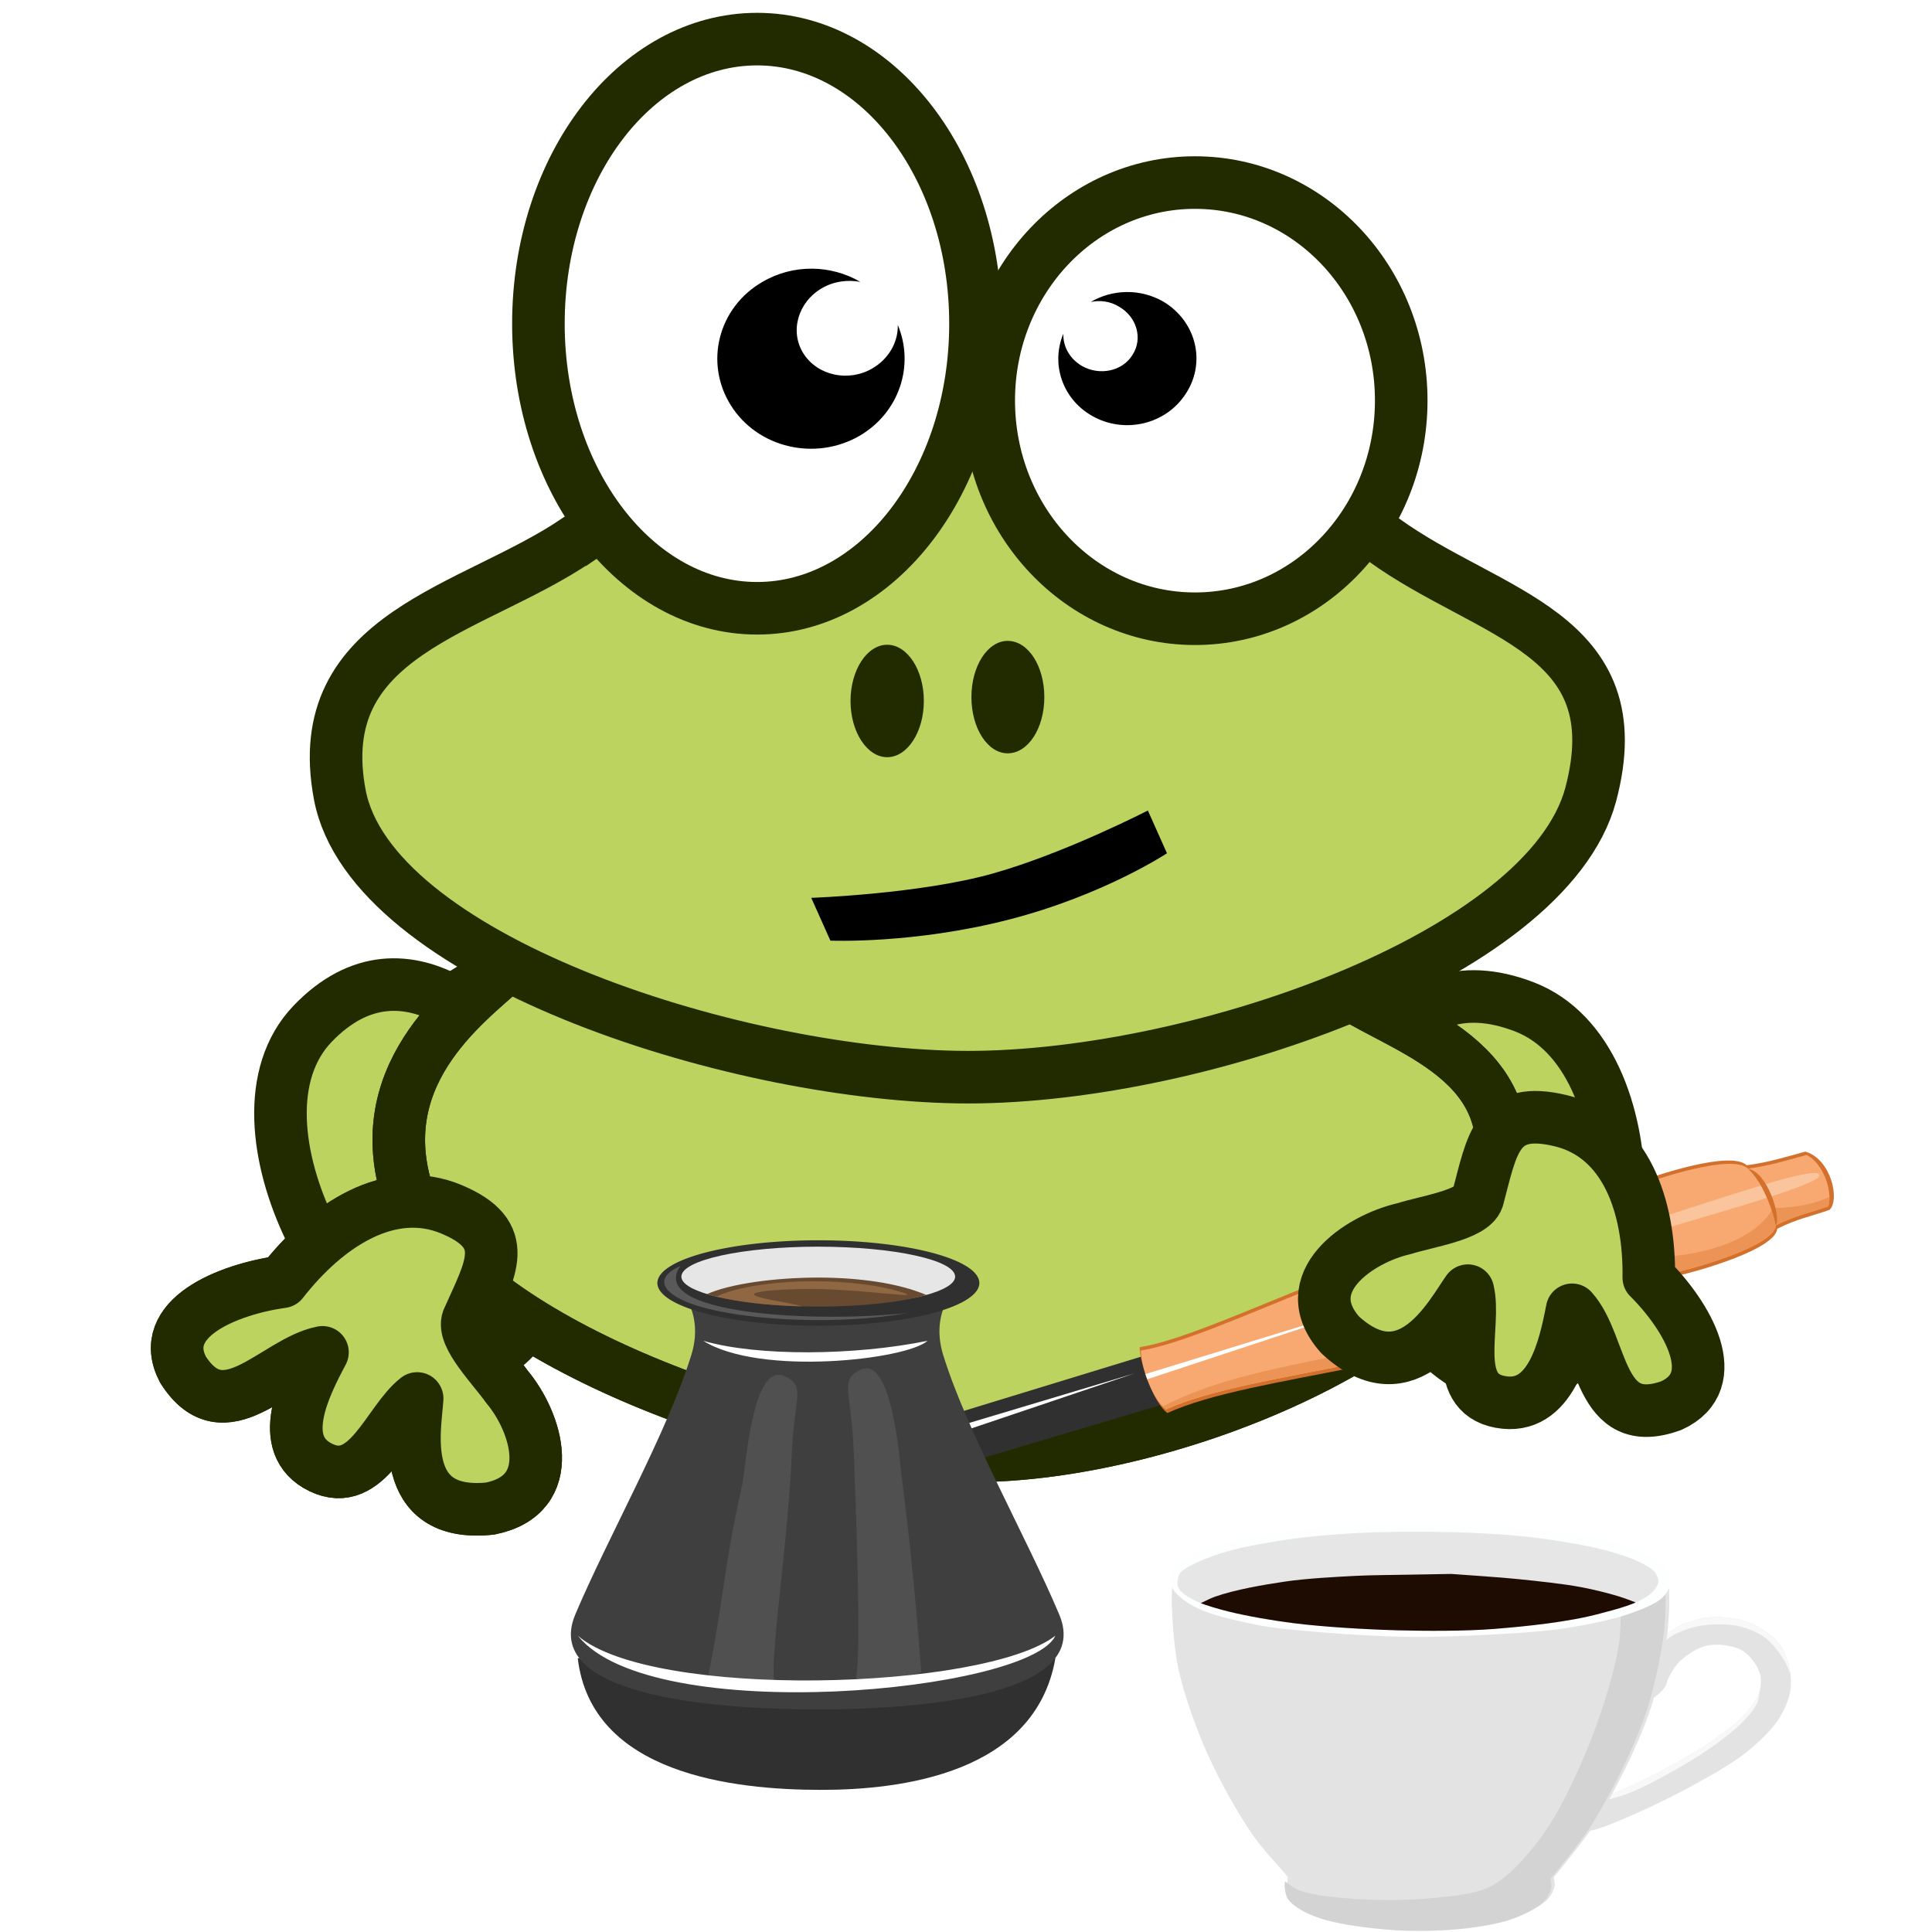 <?xml version="1.0" encoding="UTF-8"?>
<svg width="31.044mm" height="31.044mm" version="1.1" viewBox="0 0 110 110" xmlns="http://www.w3.org/2000/svg" xmlns:cc="http://creativecommons.org/ns#" xmlns:dc="http://purl.org/dc/elements/1.1/" xmlns:rdf="http://www.w3.org/1999/02/22-rdf-syntax-ns#" xmlns:xlink="http://www.w3.org/1999/xlink">
 <defs>
  <filter id="filter4161" x="-.041" y="-.117" width="1.083" height="1.235">
   <feGaussianBlur stdDeviation="2.484"/>
  </filter>
  <filter id="filter3962" x="-.575" y="-.146" width="2.151" height="1.292">
   <feGaussianBlur stdDeviation="8.989"/>
  </filter>
  <filter id="filter3966" x="-.704" y="-.146" width="2.408" height="1.292">
   <feGaussianBlur stdDeviation="8.989"/>
  </filter>
  <filter id="filter4121" x="-2.484" y="-1.347" width="5.968" height="3.694">
   <feGaussianBlur stdDeviation="2.458"/>
  </filter>
  <clipPath id="c9693234-0266-4b22-8fac-a64bd4087515">
   <path d="m1138.8 771.33c7.236-0.944 17.057-1.312 24.121-3.146 7.652-1.987 17.276-6.506 24.47-9.788 19.696-8.986 45.275-22.512 63.832-33.664 16.045-9.643 37.589-22.65 51.664-34.993 9.877-8.662 22.473-21.305 29.358-32.494 4.922-7.998 10.024-19.812 11.624-29.066 1.34-7.756 0.794-18.519-0.807-26.226-1.537-7.395-4.814-17.312-9.28-23.403-6.144-8.376-17.713-17.233-27.236-21.384-9.659-4.211-24.18-6.07-34.7-5.447-8.133 0.481-18.826 3.651-26.226 7.061-7.207 3.32-15.287 10.447-21.838 14.924-4.788 19.507-15.957 65.017-15.958 65.024 3.644-1.858 8.9-3.706 12.147-6.193 3.213-2.461 7.002-6.514 9.051-10.004 1.468-2.5 1.992-6.486 3.22-9.112 2.504-5.356 6.185-12.552 10.29-16.807 6.263-6.491 16.558-14.242 25.38-16.12 9.366-1.993 23.438-0.278 31.555 4.802 7.453 4.664 14.491 15.527 16.806 24.009 1.573 5.765 0.749 14.187-1.029 19.893-2.547 8.175-9.869 17.501-15.434 24.009-7.657 8.952-20.13 18.791-29.57 25.838-17.888 13.352-43.512 28.771-63.273 39.152-9.974 5.239-23.228 13.088-34.258 15.381-3.595 0.748-10.194-2.702-12.235 0.35 0.022 0.247-0.059 0.087 0 0-2.702 12.941-21.672 37.4-21.674 37.404z" fill="#e3e3e3" fill-rule="evenodd"/>
  </clipPath>
  <clipPath id="d35811d5-478e-4309-baec-1414e7287c8f">
   <path d="m848.97 776.12c8.28 13.154 21.851 28.946 31.216 41.351 0 1e-3 -0.65 6.252-0.405 8.919 0.331 3.613 0.956 8.654 2.838 11.757 3.861 6.366 12.809 12.056 19.459 15.405 19.582 9.861 49.536 13.624 71.351 15.811 22.09 2.214 51.984 1.564 73.99-1.373 13.627-1.819 31.969-5.196 44.549-10.74 8.752-3.857 20.588-10.102 26.649-17.501 2.742-3.346 5.299-8.853 5.967-13.126 0.407-2.605-0.557-6.126-0.796-8.751 0-5e-3 27.423-36.74 37.102-53.786 18.122-31.915 38.412-76.874 49.624-111.82 7.196-22.428 13.321-53.419 16.541-76.753 1.401-10.143 2.233-23.805 2.492-34.041 0.219-8.655-0.421-20.197-0.601-28.852 0 2e-3 -8.968 18.418-15.629 23.743-14.99 11.983-42.283 15.041-61.01 19.235-25.479 5.705-60.26 9.364-86.301 11.267-33.64 2.459-78.715 2.709-112.42 1.475-22.143-0.811-51.707-2.721-73.61-6.075-17.798-2.724-41.549-7.2-58.588-13.019-11.071-3.781-26.878-8.302-35.441-16.274-2.626-2.445-4.706-6.94-6.399-10.102-1.752-3.271-3.516-7.911-5.023-11.302-0.156 9.228-0.851 21.535-0.52 30.758 0.692 19.303 2.478 45.134 6.21 64.086 5.176 26.29 16.298 60.497 26.289 85.359 10.565 26.288 27.377 60.372 42.469 84.349m-74.448-264.55z" fill="#e3e3e3" fill-rule="evenodd"/>
  </clipPath>
  <clipPath id="3f517fa0-d022-49bb-b734-7b3f1e1d5a2d">
   <path d="m783.47 524.16c-1.009-1.541-1.95-3.931-2.115-5.767-0.32-3.583 0.636-8.65 2.499-11.727 1.08-1.782 3.48-3.425 5.191-4.613 8.368-5.813 20.983-11.344 30.566-14.803 17.988-6.493 43.233-11.255 62.094-14.418 18.667-3.13 43.855-5.444 62.75-6.567 26.731-1.59 62.489-1.824 89.255-1.011 21.566 0.655 50.353 2.216 71.741 5.052 21.17 2.808 49.389 7.584 69.858 13.67 9.608 2.857 22.403 7.204 31.127 12.139 4.356 2.465 10.533 5.847 13.384 9.961 1.732 2.5 3.404 6.621 3.113 9.649-0.404 4.209-4.095 9.226-7.159 12.139-11.063 10.519-32.07 15.839-46.69 20.232-28.258 8.491-67.718 13.014-97.114 15.563-26.5 2.299-62.066 2.18-88.653 1.385-28.875-0.864-67.406-3.328-96.016-7.33-17.873-2.5-41.606-6.926-59.002-11.727-8.748-2.414-20.391-5.995-28.585-9.895-2.873-1.367-6.384-3.788-9.119-5.412-0.184-0.048-5.538-4.096-7.125-6.52z" fill="#e6e6e6" fill-rule="evenodd"/>
  </clipPath>
 </defs>
 <g transform="translate(-289.95 -467.19)">
  <path d="m366.85 533.93c-8e-3 -4.038 2.451-12.256 9.874-9.422 7.402 2.843 6.612 18.422 1.188 20.86-5.414 2.458-11.064-7.419-11.062-11.438z" fill="#bcd35f" stroke="#222b00" stroke-width="2.993px"/>
  <rect x="289.95" y="467.19" width="110" height="110" opacity="0" stroke-width=".558"/>
  <g fill="#bcd35f" stroke="#222b00" stroke-width="2.993px">
   <path d="m320.88 529.86c-1.812-3.642-7.729-10.022-13.142-4.37-5.39 5.651 2.339 19.359 8.326 19.293 5.986-0.044 6.628-11.302 4.816-14.922z"/>
   <path d="m315.65 536.04c-3.486-1.457-7.087 0.861-9.633 4.128-3.142 0.441-7.179 2.097-5.642 5.011 2.362 3.687 5.229-0.464 7.936-0.993-1.009 1.898-2.729 5.276-0.092 6.556 2.638 1.28 3.83-2.649 5.482-3.929-0.092 1.611-1.193 6.821 4.151 6.269 3.968-0.795 2.638-4.945 0.963-6.931-0.78-1.104-2.569-2.892-2.225-3.819 1.307-2.936 2.546-4.834-0.94-6.291z" stroke-linecap="round" stroke-linejoin="round"/>
   <path d="m318.7 522.31c-2.248 2.053-8.005 6.203-5.367 13.355 2.638 7.13 19.381 13.907 30.803 14.393 11.422 0.486 28.28-6.578 30.803-14.393 2.523-7.814-4.564-9.624-8.303-11.986-9.197-5.077-39.266-6.777-47.959-1.369z"/>
  </g>
  <path d="m318.7 522.31c-2.248 2.053-8.005 6.203-5.367 13.355 2.638 7.13 19.381 13.907 30.803 14.393 11.422 0.486 28.28-6.578 30.803-14.393 2.523-7.814-4.564-9.624-8.303-11.986-9.197-5.077-39.266-6.777-47.959-1.369z" fill="none" stroke="#222b00" stroke-width="2.993px"/>
  <g>
   <path d="m322.83 497.92c-5.963 4.062-15.275 5.298-13.532 14.525 1.743 9.205 22.064 15.849 35.161 16.07 13.119 0.221 33.555-6.821 36.055-16.07 2.477-9.271-5.78-10.176-11.789-14.525-6.032-4.327-16.009-9.139-24.266-8.918-8.234 0.199-15.642 4.878-21.606 8.918z" fill="#bcd35f" fill-rule="evenodd" stroke="#222b00" stroke-width="2.993px"/>
   <g>
    <path d="m345.49 485.62c0 8.94-5.574 16.203-12.431 16.203-6.881 0-12.454-7.263-12.454-16.203 0-8.962 5.573-16.203 12.454-16.203 6.858 0 12.431 7.24 12.431 16.203z" fill="#fff" stroke="#222b00" stroke-linecap="round" stroke-linejoin="round" stroke-width="2.993px"/>
    <path d="m369.73 489.99c0 6.865-5.252 12.428-11.743 12.428-6.491 0-11.743-5.563-11.743-12.428 0-6.843 5.252-12.406 11.743-12.406 6.491 0 11.743 5.563 11.743 12.406z" fill="#fff" stroke="#222b00" stroke-linecap="round" stroke-linejoin="round" stroke-width="2.993px"/>
    <path d="m333.36 483.24c-2.523 1.457-3.326 4.614-1.789 7.042 1.514 2.406 4.794 3.179 7.317 1.722 2.271-1.325 3.142-4.018 2.179-6.313 0.023 0.971-0.505 1.921-1.445 2.472-1.353 0.795-3.119 0.419-3.922-0.839-0.803-1.258-0.321-2.936 1.055-3.731 0.688-0.397 1.468-0.486 2.179-0.353-1.651-0.971-3.807-1.038-5.574 0z"/>
    <path d="m342.55 507.1c0 1.766-0.94 3.201-2.087 3.201-1.147 0-2.087-1.435-2.087-3.201 0-1.766 0.94-3.201 2.087-3.201 1.147 0 2.087 1.435 2.087 3.201z" fill="#222b00"/>
    <path d="m349.41 506.88c0 1.766-0.917 3.201-2.087 3.201-1.147 0-2.064-1.435-2.064-3.201 0-1.766 0.917-3.201 2.064-3.201 1.17 0 2.087 1.435 2.087 3.201z" fill="#222b00"/>
    <path d="m356.18 484.36c1.858 1.104 2.454 3.422 1.307 5.21-1.124 1.788-3.532 2.362-5.39 1.28-1.674-0.971-2.317-2.958-1.605-4.658-0.023 0.706 0.344 1.413 1.055 1.832 1.009 0.574 2.317 0.309 2.89-0.64 0.596-0.927 0.229-2.163-0.78-2.737-0.505-0.309-1.078-0.375-1.605-0.265 1.239-0.728 2.821-0.773 4.128-0.022z"/>
    <path d="m315.65 536.04c-3.486-1.457-7.087 0.861-9.633 4.128-3.142 0.441-7.179 2.097-5.642 5.011 2.362 3.687 5.229-0.464 7.936-0.993-1.009 1.898-2.729 5.276-0.092 6.556 2.638 1.28 3.83-2.649 5.482-3.929-0.092 1.611-1.193 6.821 4.151 6.269 3.968-0.795 2.638-4.945 0.963-6.931-0.78-1.104-2.569-2.892-2.225-3.819 1.307-2.936 2.546-4.834-0.94-6.291z" fill="#bcd35f" stroke="#222b00" stroke-linecap="round" stroke-linejoin="round" stroke-width="2.993px"/>
   </g>
  </g>
  <path d="m336.14 518.31s6.207-0.218 10.357-1.391c4.128-1.168 8.807-3.583 8.807-3.583l1.088 2.435s-3.583 2.378-8.975 3.77c-5.45 1.407-10.188 1.204-10.188 1.204z" stroke-linecap="square" stroke-linejoin="bevel" stroke-miterlimit="1.2" stroke-width=".484" style="paint-order:stroke fill markers"/>
  <path d="m356.43 547.07-10.786 3.213-1.099-2.677 10.72-3.28" fill="#303030"/>
  <path d="m350.04 561.6c-1.141 6.59-8.845 7.498-13.326 7.498-5.026 0-13.091-0.908-13.87-7.498" fill="#303030"/>
  <path d="m344.62 548.36 9.923-2.975-9.817 3.311z" fill="#fff"/>
  <g>
   <path d="m329.23 541.52c0.343 0.799 0.406 1.768 0.083 2.812-1.37 4.428-4.738 10.355-6.606 14.773-2.065 4.886 9.016 5.415 13.774 5.415 4.758 0 15.839-0.53 13.774-5.415-1.867-4.419-5.236-10.346-6.606-14.773-0.323-1.043-0.26-2.013 0.083-2.812" fill="#3f3f3f"/>
   <path d="m345.71 540.24a9.166 2.434 0 1 1-18.332 0 9.166 2.434 0 1 1 18.332 0z" fill="#303030"/>
   <path d="m336.54 538.17c-4.304 0-7.795 0.764-7.795 1.705 0 0.384 0.58 0.737 1.559 1.022 1.422 0.413 3.687 0.439 6.237 0.439 2.441 0 4.62-3e-3 6.048-0.387 1.09-0.293 1.743-0.666 1.743-1.073 0-0.941-3.487-1.705-7.791-1.705z" fill="#e6e6e6"/>
  </g>
  <path d="m329.99 543.53c3.106 0.899 8.631 0.845 12.771 0-1.209 1.079-9.548 2.02-12.771 0z" fill="#fff"/>
  <path d="m322.85 560.32c4.231 3.657 23.134 3.128 27.189 0-1.46 3.197-22.985 5.267-27.189 0z" fill="#fff"/>
  <path d="m374.9 537.94c0.099-0.822 1.046-1.132 1.419-1.09 0.764-1.626 2.882-1.437 3.426-0.939 0.757-0.558 1.429-0.573 2.027-0.224 0.388-0.473 0.678-0.885 1.333-1.146 1.094-0.437 5.398-1.866 6.294-1.006 1.267-0.164 2.257-0.487 3.341-0.777 1.466 0.42 1.98 2.749 1.375 3.318-0.987 0.349-1.869 0.512-2.979 1.079-0.103 1.167-4.482 2.405-5.646 2.663-0.698 0.154-1.566-0.093-2.202-0.252-0.227 0.603-0.725 1.056-1.709 1.033-0.079 0.69-1.554 1.96-3.289 1.102-0.263 0.237-1.367 0.614-2.019 0.023-2.899 3.183-15.029 3.685-19.852 5.918-0.757-0.54-1.561-2.755-1.583-3.745 4.656-0.76 15.368-6.98 20.063-5.955z" fill="#d3712c"/>
  <path d="m374.97 538.13c0.099-0.822 1.046-1.132 1.419-1.09 0.764-1.626 2.882-1.437 3.426-0.939 0.757-0.558 1.429-0.573 2.027-0.224 0.388-0.473 0.678-0.885 1.333-1.146 1.094-0.437 5.398-1.866 6.295-1.006 1.267-0.164 2.257-0.487 3.341-0.777 0.943 0.468 1.505 2.079 1.229 2.928-0.987 0.349-1.869 0.512-2.979 1.079-0.103 1.167-4.482 2.405-5.646 2.663-0.698 0.154-1.566-0.093-2.202-0.253-0.227 0.603-0.725 1.056-1.709 1.033-0.08 0.69-1.554 1.96-3.289 1.102-0.263 0.237-1.367 0.614-2.019 0.023-2.899 3.183-15.029 3.685-19.852 5.918-0.757-0.54-1.415-2.366-1.437-3.356 4.656-0.76 15.368-6.98 20.063-5.955z" fill="#f8a971"/>
  <g fill="#fff">
   <path transform="matrix(.136 0 0 .12 303.67 484.57)" d="m660.66 412.31c3.201 3.589-33.11 15.215-68.893 27.204-37.384 12.525-74.39 25.297-74.59 22.645-0.199-2.627 37.6-15.125 73.018-27.87 34.9-12.56 67.401-25.415 70.466-21.979z" filter="url(#filter4161)" opacity=".556"/>
   <path transform="matrix(.136 0 0 .12 303.67 484.57)" d="m195.4 651.48c6.171 2.572 19.251 5.145 27.901 3.049-2.034-13.092 5.752-67.467 7.212-108.23 1.01-28.199 6.145-33.301-2.748-38.104-13.803-7.454-16.394 43.575-17.856 51.063-8.604 44.041-7.436 53.079-14.508 92.218z" filter="url(#filter3962)" opacity=".3"/>
   <path transform="matrix(.136 0 0 .12 303.67 484.57)" d="m284.81 648.43c-6.029 2.572-18.808 5.145-27.259 3.049 1.988-13.092 0.377-67.467-1.049-108.23-0.987-28.199-6.003-33.301 2.685-38.104 13.485-7.454 16.573 43.41 17.446 51.063 4.59 40.231 6.72 71.37 8.178 92.218z" filter="url(#filter3966)" opacity=".3"/>
  </g>
  <g>
   <path d="m336.62 539.93c-2.659-9e-3 -5.211 0.39-6.415 0.941 1.414 0.432 3.724 0.712 6.338 0.712 2.504 0 4.73-0.257 6.155-0.659-1.638-0.702-3.895-0.986-6.079-0.994z" fill="#674a30"/>
   <path d="m336.23 540.14c-2.16 5e-3 -4.282 0.301-5.489 0.873 1.233 0.301 2.948 0.507 4.881 0.557-0.914-0.267-2.167-0.369-2.676-0.621-0.535-0.266 2.227-0.408 3.73-0.365 2.883 0.083 5.805 0.564 4.69 0.203-1.351-0.437-3.259-0.652-5.136-0.648z" fill="#8f6743"/>
   <path d="m369.87 540.9-14.703 4.525c0.031 0.099 0.066 0.195 0.102 0.294z" fill="#fff"/>
  </g>
  <path transform="matrix(.136 0 0 .12 303.67 484.57)" d="m568.34 447.88c-0.777 0.462-2.809-3.859-1.853-4.309 0.988-0.466 2.814 3.738 1.853 4.309z" fill="#fff" filter="url(#filter4121)" opacity=".759"/>
  <path d="m394.11 535.34c-0.713 0.326-1.718 0.617-3.203 0.629-1.016 1.812-3.878 2.819-7.613 2.846-0.445 0.395-1.287 1.135-1.865 0.828-0.33 1.185-1.768 1.64-3.161 1.329-0.502 0.334-1.508 0.013-2.022-0.23-6.169 4.059-14.191 3.44-20.098 6.528 0.065 0.065 0.129 0.122 0.195 0.169 4.823-2.233 16.953-2.735 19.851-5.918 0.652 0.591 1.759 0.215 2.022-0.023 1.735 0.858 3.209-0.409 3.288-1.099 0.985 0.023 1.481-0.433 1.708-1.035 0.636 0.159 1.507 0.406 2.205 0.252 1.165-0.257 5.543-1.494 5.646-2.662 1.11-0.566 1.991-0.728 2.978-1.077 0.051-0.157 0.071-0.341 0.068-0.538z" fill="#ec9456"/>
  <g fill="#d3712c">
   <path d="m374.97 538.13c0.558 1.067 1.189 2.517 1.225 3.392 0.548-0.439-0.488-3.305-1.225-3.392z"/>
   <path d="m378.22 541.5c0.513-0.804-0.794-4.263-1.826-4.46 0.653 0.761 1.749 3.283 1.826 4.46z"/>
   <path d="m381.51 540.4c-0.041-0.783-0.781-2.929-1.689-4.297 1.184 0.458 2.07 3.675 1.689 4.297z"/>
   <path d="m383.22 539.37c0.322-0.689-0.511-3.088-1.371-3.488 0.662 1.052 1.19 2.667 1.371 3.488z"/>
   <path d="m391.06 536.96c0.316-0.45-0.466-3.044-1.591-3.23 0.876 0.78 1.444 2.488 1.591 3.23z"/>
  </g>
  <path d="m328.69 539.27c-1.953 2.759 7.735 3.267 13.003 2.662-3.677 0.687-9.095 0.509-12.026-0.393-1.878-0.578-2.65-1.528-0.978-2.269z" fill="#fff" opacity=".196"/>
  <path d="m378.82 531c3.685 0.897 5.064 4.849 5.005 8.933 2.207 2.197 4.351 5.882 1.285 7.285-4.211 1.529-3.845-3.442-5.651-5.453-0.406 2.096-1.189 5.782-4.09 5.244-2.901-0.538-1.35-4.349-1.845-6.334-0.95 1.33-3.386 6.101-7.266 2.521-2.636-2.963 1.051-5.465 3.638-6.053 1.318-0.415 3.869-0.778 4.186-1.715 0.829-3.093 1.054-5.324 4.739-4.427z" fill="#bcd35f" stroke="#222b00" stroke-linecap="round" stroke-linejoin="round" stroke-width="2.993px"/>
  <g transform="matrix(.062 0 0 .056 308.55 528.37)">
   <clipPath>
    <path d="m1138.8 771.33c7.236-0.944 17.057-1.312 24.121-3.146 7.652-1.987 17.276-6.506 24.47-9.788 19.696-8.986 45.275-22.512 63.832-33.664 16.045-9.643 37.589-22.65 51.664-34.993 9.877-8.662 22.473-21.305 29.358-32.494 4.922-7.998 10.024-19.812 11.624-29.066 1.34-7.756 0.794-18.519-0.807-26.226-1.537-7.395-4.814-17.312-9.28-23.403-6.144-8.376-17.713-17.233-27.236-21.384-9.659-4.211-24.18-6.07-34.7-5.447-8.133 0.481-18.826 3.651-26.226 7.061-7.207 3.32-15.287 10.447-21.838 14.924-4.788 19.507-15.957 65.017-15.958 65.024 3.644-1.858 8.9-3.706 12.147-6.193 3.213-2.461 7.002-6.514 9.051-10.004 1.468-2.5 1.992-6.486 3.22-9.112 2.504-5.356 6.185-12.552 10.29-16.807 6.263-6.491 16.558-14.242 25.38-16.12 9.366-1.993 23.438-0.278 31.555 4.802 7.453 4.664 14.491 15.527 16.806 24.009 1.573 5.765 0.749 14.187-1.029 19.893-2.547 8.175-9.869 17.501-15.434 24.009-7.657 8.952-20.13 18.791-29.57 25.838-17.888 13.352-43.512 28.771-63.273 39.152-9.974 5.239-23.228 13.088-34.258 15.381-3.595 0.748-10.194-2.702-12.235 0.35 0.022 0.247-0.059 0.087 0 0-2.702 12.941-21.672 37.4-21.674 37.404z" fill="#e3e3e3" fill-rule="evenodd"/>
   </clipPath>
   <path d="m1207.8 638.72c1e-3 -7e-3 11.17-45.517 15.958-65.024v0c6.551-4.477 14.631-11.604 21.838-14.924 7.4-3.41 18.093-6.58 26.226-7.061 10.52-0.623 25.041 1.236 34.7 5.447 9.523 4.151 21.092 13.008 27.236 21.384 4.466 6.091 7.743 16.008 9.28 23.403 1.601 7.707 2.147 18.47 0.807 26.226-1.6 9.254-6.702 21.068-11.624 29.066-6.885 11.189-19.481 23.832-29.358 32.494-14.075 12.343-35.619 25.35-51.664 34.993-18.557 11.152-44.136 24.678-63.832 33.664-7.194 3.282-16.818 7.801-24.47 9.788-7.064 1.834-16.885 2.202-24.121 3.146v0 0c0-4e-3 18.972-24.463 21.674-37.055 0.022-0.102-0.059-0.262 0-0.349 2.041-3.052 8.64 0.398 12.235-0.35 11.03-2.293 24.284-10.142 34.258-15.381 19.761-10.381 45.385-25.8 63.273-39.152 9.44-7.047 21.913-16.886 29.57-25.838 5.565-6.508 12.887-15.834 15.434-24.009 1.778-5.706 2.602-14.128 1.029-19.893-2.315-8.482-9.353-19.345-16.806-24.009-8.117-5.08-22.189-6.795-31.555-4.802-8.822 1.878-19.117 9.629-25.38 16.12-4.105 4.255-7.786 11.451-10.29 16.807-1.228 2.626-1.752 6.612-3.22 9.112-2.049 3.49-5.838 7.543-9.051 10.004-3.247 2.487-8.503 4.335-12.147 6.193v0" fill="none" stroke="#000" stroke-linecap="round" stroke-linejoin="round" stroke-opacity="0" stroke-width="5"/>
   <path d="m1138.8 771.33c7.236-0.944 17.057-1.312 24.121-3.146 7.652-1.987 17.276-6.506 24.47-9.788 19.696-8.986 45.275-22.512 63.832-33.664 16.045-9.643 37.589-22.65 51.664-34.993 9.877-8.662 22.473-21.305 29.358-32.494 4.922-7.998 10.024-19.812 11.624-29.066 1.34-7.756 0.794-18.519-0.807-26.226-1.537-7.395-4.814-17.312-9.28-23.403-6.144-8.376-17.713-17.233-27.236-21.384-9.659-4.211-24.18-6.07-34.7-5.447-8.133 0.481-18.826 3.651-26.226 7.061-7.207 3.32-15.287 10.447-21.838 14.924-4.788 19.507-15.957 65.017-15.958 65.024 3.644-1.858 8.9-3.706 12.147-6.193 3.213-2.461 7.002-6.514 9.051-10.004 1.468-2.5 1.992-6.486 3.22-9.112 2.504-5.356 6.185-12.552 10.29-16.807 6.263-6.491 16.558-14.242 25.38-16.12 9.366-1.993 23.438-0.278 31.555 4.802 7.453 4.664 14.491 15.527 16.806 24.009 1.573 5.765 0.749 14.187-1.029 19.893-2.547 8.175-9.869 17.501-15.434 24.009-7.657 8.952-20.13 18.791-29.57 25.838-17.888 13.352-43.512 28.771-63.273 39.152-9.974 5.239-23.228 13.088-34.258 15.381-3.595 0.748-10.194-2.702-12.235 0.35 0.022 0.247-0.059 0.087 0 0-2.702 12.941-21.672 37.4-21.674 37.404z" fill="#e3e3e3" fill-rule="evenodd"/>
   <path d="m1207.8 638.72v0c1e-3 -7e-3 11.17-45.517 15.958-65.024 6.551-4.477 14.631-11.604 21.838-14.924 7.4-3.41 18.093-6.58 26.226-7.061 10.52-0.623 25.041 1.236 34.7 5.447 9.523 4.151 21.092 13.008 27.236 21.384 4.466 6.091 7.743 16.008 9.28 23.403 1.601 7.707 2.147 18.47 0.807 26.226-1.6 9.254-6.702 21.068-11.624 29.066-6.885 11.189-19.481 23.832-29.358 32.494-14.075 12.343-35.619 25.35-51.664 34.993-18.557 11.152-44.136 24.678-63.832 33.664-7.194 3.282-16.818 7.801-24.47 9.788-7.064 1.834-16.885 2.202-24.121 3.146v0c0-4e-3 18.972-24.463 21.674-37.055 2.041-3.401 8.64 0.049 12.235-0.699 11.03-2.293 24.284-10.142 34.258-15.381 19.761-10.381 45.385-25.8 63.273-39.152 9.44-7.047 21.913-16.886 29.57-25.838 5.565-6.508 12.887-15.834 15.434-24.009 1.778-5.706 2.602-14.128 1.029-19.893-2.315-8.482-9.353-19.345-16.806-24.009-8.117-5.08-22.189-6.795-31.555-4.802-8.822 1.878-19.117 9.629-25.38 16.12-4.105 4.255-7.786 11.451-10.29 16.807-1.228 2.626-1.752 6.612-3.22 9.112-2.049 3.49-5.838 7.543-9.051 10.004-3.247 2.487-8.503 4.335-12.147 6.193m15.958-65.024v0m-63.308 160.57c0.022-0.102-0.059-0.262 0-0.349m-21.674 37.404v0" fill="none" stroke="#000" stroke-linecap="round" stroke-linejoin="round" stroke-opacity="0" stroke-width="5"/>
   <path d="m1216 569.05v0c10.015-5.227 22.505-14.379 33.384-17.425 12.739-3.568 31.05-5.159 44.023-2.568 10.934 2.184 25.244 8.538 33.567 15.958 8.378 7.468 16.403 21.04 19.811 31.733 2.447 7.676 1.412 18.746 2.018 26.781v0c-3.192-8.53-6.189-20.486-10.639-28.432-4.33-7.731-11.205-17.804-18.16-23.295-6.28-4.959-16.408-9.424-24.212-11.19-10.305-2.331-24.846-2.01-35.218 0-7.595 1.472-17.436 5.31-24.03 9.356-5.118 3.14-10.528 9.244-15.041 13.206v0c-1.651-4.237-5.502-14.122-5.503-14.124v0z" clip-path="url(#c9693234-0266-4b22-8fac-a64bd4087515)" fill="#f8f8f8" fill-rule="evenodd" stroke="#000" stroke-linecap="round" stroke-linejoin="round" stroke-opacity="0" stroke-width="5"/>
   <path d="m1313.8 638.58c2.078-5.43 2.057-13.408 2.938-19.155-1e-3 2e-3 -6.035 14.374-9.853 19.8-6.679 9.492-18.473 19.872-27.268 27.445-13.705 11.799-33.348 26.01-48.855 35.315-17.739 10.644-43.408 21.112-62.011 30.161 0 0-0.462 5.57-0.661 7.958 8.347-2.85 19.757-5.929 27.821-9.499 15.541-6.879 34.974-18.772 49.265-27.969 10.024-6.451 23.057-15.622 32.257-23.203 7.832-6.454 18.19-15.333 24.688-23.129 4.078-4.891 9.404-11.777 11.679-17.724m-145.71 101.52z" clip-path="url(#c9693234-0266-4b22-8fac-a64bd4087515)" fill="#f8f8f8" fill-rule="evenodd"/>
   <path d="m1316.7 619.42v0c-0.881 5.747-0.86 13.725-2.938 19.155-2.275 5.947-7.601 12.833-11.679 17.724-6.498 7.796-16.856 16.675-24.688 23.129-9.2 7.581-22.233 16.752-32.257 23.203-14.291 9.197-33.724 21.09-49.265 27.969-8.064 3.57-19.474 6.649-27.821 9.499v0c0.199-2.388 0.661-7.958 0.661-7.958v0c18.603-9.049 44.272-19.517 62.011-30.161 15.507-9.305 35.15-23.516 48.855-35.315 8.795-7.573 20.589-17.953 27.268-27.445 3.818-5.426 9.852-19.798 9.853-19.8" clip-path="url(#c9693234-0266-4b22-8fac-a64bd4087515)" fill="none" stroke="#000" stroke-linecap="round" stroke-linejoin="round" stroke-opacity="0" stroke-width="5"/>
  </g>
  <path d="m361.33 571.74c0.515 0.735 1.359 1.617 1.941 2.31 0 6e-5 -0.041 0.349-0.025 0.498 0.021 0.202 0.059 0.484 0.176 0.657 0.24 0.356 0.796 0.674 1.21 0.861 1.217 0.551 3.08 0.761 4.436 0.883 1.373 0.124 3.232 0.087 4.6-0.077 0.847-0.102 1.988-0.29 2.77-0.6 0.544-0.215 1.28-0.564 1.657-0.978 0.17-0.187 0.329-0.495 0.371-0.733 0.025-0.146-0.035-0.342-0.05-0.489 0-2.9e-4 1.705-2.053 2.307-3.005 1.127-1.783 2.388-4.295 3.085-6.247 0.447-1.253 0.828-2.985 1.028-4.288 0.087-0.567 0.139-1.33 0.155-1.902 0.014-0.484-0.026-1.128-0.037-1.612 0 1.3e-4 -0.558 1.029-0.972 1.327-0.932 0.669-2.629 0.84-3.793 1.075-1.584 0.319-3.747 0.523-5.365 0.629-2.091 0.137-4.894 0.151-6.989 0.083-1.377-0.045-3.215-0.152-4.577-0.339-1.107-0.152-2.583-0.402-3.643-0.727-0.688-0.211-1.671-0.464-2.203-0.909-0.163-0.137-0.293-0.388-0.398-0.564-0.109-0.183-0.219-0.442-0.312-0.631-0.01 0.516-0.053 1.203-0.032 1.718 0.043 1.079 0.154 2.522 0.386 3.581 0.322 1.469 1.013 3.38 1.634 4.769 0.657 1.469 1.702 3.373 2.64 4.713m-4.629-14.781z" fill="#e3e3e3" fill-rule="evenodd" stroke-width=".059"/>
  <path d="m363.28 574.05v0c-0.582-0.693-1.426-1.575-1.941-2.31-0.938-1.34-1.984-3.244-2.64-4.713-0.621-1.389-1.313-3.3-1.634-4.769-0.232-1.059-0.343-2.502-0.386-3.581-0.021-0.515 0.023-1.203 0.032-1.718v0c0.094 0.189 0.203 0.449 0.312 0.631 0.105 0.177 0.235 0.428 0.398 0.564 0.532 0.445 1.515 0.698 2.203 0.909 1.059 0.325 2.536 0.575 3.643 0.727 1.362 0.187 3.2 0.294 4.576 0.339 2.096 0.069 4.898 0.055 6.989-0.083 1.619-0.106 3.781-0.311 5.365-0.629 1.164-0.234 2.861-0.405 3.793-1.075 0.414-0.298 0.972-1.326 0.972-1.327v0c0.011 0.484 0.051 1.128 0.037 1.612-0.016 0.572-0.068 1.335-0.155 1.902-0.2 1.304-0.581 3.035-1.028 4.288-0.697 1.952-1.958 4.464-3.085 6.247-0.602 0.952-2.306 3.005-2.307 3.005v0c0.015 0.147 0.075 0.343 0.05 0.489-0.042 0.239-0.201 0.546-0.371 0.733-0.377 0.413-1.113 0.762-1.657 0.978-0.782 0.31-1.923 0.498-2.77 0.6-1.368 0.164-3.227 0.2-4.6 0.077-1.356-0.122-3.219-0.332-4.436-0.883-0.413-0.187-0.97-0.505-1.21-0.861-0.117-0.173-0.156-0.455-0.176-0.657-0.015-0.149 0.025-0.498 0.025-0.498" fill="none" stroke="#000" stroke-linecap="round" stroke-linejoin="round" stroke-opacity="0" stroke-width=".295"/>
  <path transform="matrix(.062 0 0 .056 308.55 528.37)" d="m892.56 829.08c-5.63-2.539-11.709-8.4-16.728-12 1e-3 3e-3 -0.123 21.929 5.092 29.092 10.985 15.09 38.856 20.751 57.092 24.728 33.108 7.22 79.515 5.106 112.95-0.397 20.779-3.421 49.931-8.813 66.882-21.308 6.005-4.426 10.772-13.672 15.389-19.532-1e-3 -1e-3 -2.486-5.8-3.552-8.286 0.01-6e-3 31.741-40.627 42.615-59.779 14.609-25.729 30.331-62.289 39.064-90.557 6.368-20.615 10.43-49.26 14.186-70.507 2.873-16.246 8.266-37.857 8.363-54.355 0.063-10.822-3.252-25.04-4.646-35.772-1e-3 2e-3 -4.897 12.314-8.362 16.725-3.606 4.588-9.925 9.44-14.867 12.543-4.913 3.085-15.119 2.679-17.654 7.898-0.06 0.125 0 0.325 0 0.464-0.218 9.64-0.356 22.559-1.805 32.092-5.008 32.95-17.783 75.91-29.532 107.1-10.846 28.792-26.899 67.188-44.611 92.345-11.003 15.627-27.261 36.837-43.987 46.082-15.452 8.54-40.041 10.236-57.602 12.044-23.129 2.381-54.383 1.961-77.501-0.524-12.403-1.333-29.415-2.965-40.787-8.095z" clip-path="url(#d35811d5-478e-4309-baec-1414e7287c8f)" fill="#d3d3d3" fill-rule="evenodd"/>
  <path transform="matrix(.062 0 0 .056 308.55 528.37)" d="m875.83 817.08v0c5.019 3.6 11.098 9.461 16.728 12 11.372 5.13 28.384 6.762 40.787 8.095 23.118 2.485 54.372 2.905 77.501 0.524 17.561-1.808 42.15-3.504 57.602-12.044 16.726-9.245 32.984-30.455 43.987-46.082 17.712-25.157 33.765-63.553 44.611-92.345 11.749-31.189 24.524-74.149 29.532-107.1 1.449-9.533 1.587-22.452 1.805-32.092 0-0.139-0.06-0.339 0-0.464 2.535-5.219 12.741-4.813 17.654-7.898 4.942-3.103 11.261-7.955 14.867-12.543 3.465-4.411 8.361-16.723 8.362-16.725v0c1.394 10.732 4.709 24.95 4.646 35.772-0.097 16.498-5.49 38.109-8.363 54.355-3.756 21.247-7.818 49.892-14.186 70.507-8.733 28.268-24.455 64.828-39.064 90.557-10.874 19.152-42.61 59.773-42.615 59.779v0c1.066 2.486 3.551 8.285 3.552 8.286v0c-4.617 5.86-9.384 15.106-15.389 19.532-16.951 12.495-46.103 17.887-66.882 21.308-33.436 5.503-79.843 7.617-112.95 0.397-18.236-3.977-46.107-9.638-57.092-24.728-5.215-7.163-5.091-29.089-5.092-29.092" clip-path="url(#d35811d5-478e-4309-baec-1414e7287c8f)" fill="none" stroke="#000" stroke-linecap="round" stroke-linejoin="round" stroke-opacity="0" stroke-width="5"/>
  <path d="m356.67 557.56c0.186 0.387 0.704 0.77 1.096 1.002 0.97 0.573 2.53 0.887 3.661 1.124 1.123 0.235 2.663 0.346 3.811 0.444 1.463 0.124 3.42 0.237 4.889 0.256 1.331 0.017 3.106-0.041 4.434-0.114 1.384-0.076 3.236-0.175 4.601-0.392 1.131-0.18 2.646-0.467 3.707-0.862 0.563-0.21 1.363-0.491 1.766-0.901 0.206-0.209 0.415-0.565 0.436-0.843 0.02-0.263-0.109-0.63-0.283-0.843-0.547-0.664-1.821-1.044-2.682-1.333-1.219-0.408-2.962-0.612-4.252-0.764-1.579-0.187-3.707-0.248-5.299-0.294-1.552-0.045-3.625-0.089-5.176-0.016-1.421 0.067-3.312 0.247-4.716 0.456-0.931 0.139-2.172 0.352-3.071 0.608-0.583 0.166-1.371 0.399-1.886 0.695-0.276 0.159-0.615 0.422-0.815 0.655-0.085 0.099-0.174 0.25-0.224 0.367-0.026 0.061-0.041 0.147-0.058 0.21v0c-7.5e-4 -2e-3 -0.012 0.394 0.061 0.545z" fill="#fdfffe" fill-rule="evenodd" stroke="#000" stroke-linecap="round" stroke-linejoin="round" stroke-opacity="0" stroke-width=".295"/>
  <g transform="matrix(.062 0 0 .056 308.55 528.37)">
   <clipPath>
    <path d="m783.47 524.16c-1.009-1.541-1.95-3.931-2.115-5.767-0.32-3.583 0.636-8.65 2.499-11.727 1.08-1.782 3.48-3.425 5.191-4.613 8.368-5.813 20.983-11.344 30.566-14.803 17.988-6.493 43.233-11.255 62.094-14.418 18.667-3.13 43.855-5.444 62.75-6.567 26.731-1.59 62.489-1.824 89.255-1.011 21.566 0.655 50.353 2.216 71.741 5.052 21.17 2.808 49.389 7.584 69.858 13.67 9.608 2.857 22.403 7.204 31.127 12.139 4.356 2.465 10.533 5.847 13.384 9.961 1.732 2.5 3.404 6.621 3.113 9.649-0.404 4.209-4.095 9.226-7.159 12.139-11.063 10.519-32.07 15.839-46.69 20.232-28.258 8.491-67.718 13.014-97.114 15.563-26.5 2.299-62.066 2.18-88.653 1.385-28.875-0.864-67.406-3.328-96.016-7.33-17.873-2.5-41.606-6.926-59.002-11.727-8.748-2.414-20.391-5.995-28.585-9.895-2.873-1.367-6.384-3.788-9.119-5.412-0.184-0.048-5.538-4.096-7.125-6.52z" fill="#e6e6e6" fill-rule="evenodd"/>
   </clipPath>
   <path d="m783.47 524.16c-1.009-1.541-1.95-3.931-2.115-5.767-0.32-3.583 0.636-8.65 2.499-11.727 1.08-1.782 3.48-3.425 5.191-4.613 8.368-5.813 20.983-11.344 30.566-14.803 17.988-6.493 43.233-11.255 62.094-14.418 18.667-3.13 43.855-5.444 62.75-6.567 26.731-1.59 62.489-1.824 89.255-1.011 21.566 0.655 50.353 2.216 71.741 5.052 21.17 2.808 49.389 7.584 69.858 13.67 9.608 2.857 22.403 7.204 31.127 12.139 4.356 2.465 10.533 5.847 13.384 9.961 1.732 2.5 3.404 6.621 3.113 9.649-0.404 4.209-4.095 9.226-7.159 12.139-11.063 10.519-32.07 15.839-46.69 20.232-28.258 8.491-67.718 13.014-97.114 15.563-26.5 2.299-62.066 2.18-88.653 1.385-28.875-0.864-67.406-3.328-96.016-7.33-17.873-2.5-41.606-6.926-59.002-11.727-8.748-2.414-20.391-5.995-28.585-9.895-2.873-1.367-6.384-3.788-9.119-5.412v0c-0.184-0.048-5.538-4.096-7.125-6.52z" fill="#e6e6e6" fill-rule="evenodd" stroke="#000" stroke-linecap="round" stroke-linejoin="round" stroke-opacity="0" stroke-width="5"/>
   <path d="m1186.9 530.66c6.44 2.19 14.714 5.948 21.02 8.498-0.01 2e-3 -48.556 17.928-70.214 22.361-28.769 5.887-68.14 7.931-97.494 8.72-50.252 1.352-117.78 0.873-167.42-7.093-18.986-3.048-43.796-10.065-61.995-16.274-4.392-1.499-10.035-4.068-14.336-5.812 2e-3 -1e-3 12.985-7.716 18.986-10.074 18.578-7.301 45.006-12.28 64.706-15.499 19.35-3.161 45.519-4.718 65.094-5.812 14.164-0.79 33.089-0.852 47.271-1.162 12.088-0.264 28.207-0.542 40.296-0.775 18.385 1.577 42.949 3.171 61.283 5.257 17.57 2 41.055 4.646 58.362 8.274 10.481 2.197 24.298 5.943 34.436 9.391m-154.08-22.922z" clip-path="url(#3f517fa0-d022-49bb-b734-7b3f1e1d5a2d)" fill="#1e0c02" fill-rule="evenodd"/>
   <path d="m1208 539.16v0c-6.306-2.55-14.58-6.308-21.02-8.498-10.138-3.448-23.955-7.194-34.436-9.391-17.307-3.628-40.792-6.274-58.362-8.274-18.334-2.086-42.898-3.68-61.283-5.257v0c-12.089 0.233-28.208 0.511-40.296 0.775-14.182 0.31-33.107 0.372-47.271 1.162-19.575 1.094-45.744 2.651-65.094 5.812-19.7 3.219-46.128 8.198-64.706 15.499-6.001 2.358-18.984 10.073-18.986 10.074v0c4.301 1.744 9.944 4.313 14.336 5.812 18.199 6.209 43.009 13.226 61.995 16.274 49.634 7.966 117.16 8.445 167.42 7.093 29.354-0.789 68.725-2.833 97.494-8.72 21.658-4.433 70.207-22.359 70.214-22.361" clip-path="url(#3f517fa0-d022-49bb-b734-7b3f1e1d5a2d)" fill="none" stroke="#000" stroke-linecap="round" stroke-linejoin="round" stroke-opacity="0" stroke-width="5"/>
  </g>
 </g>
</svg>
